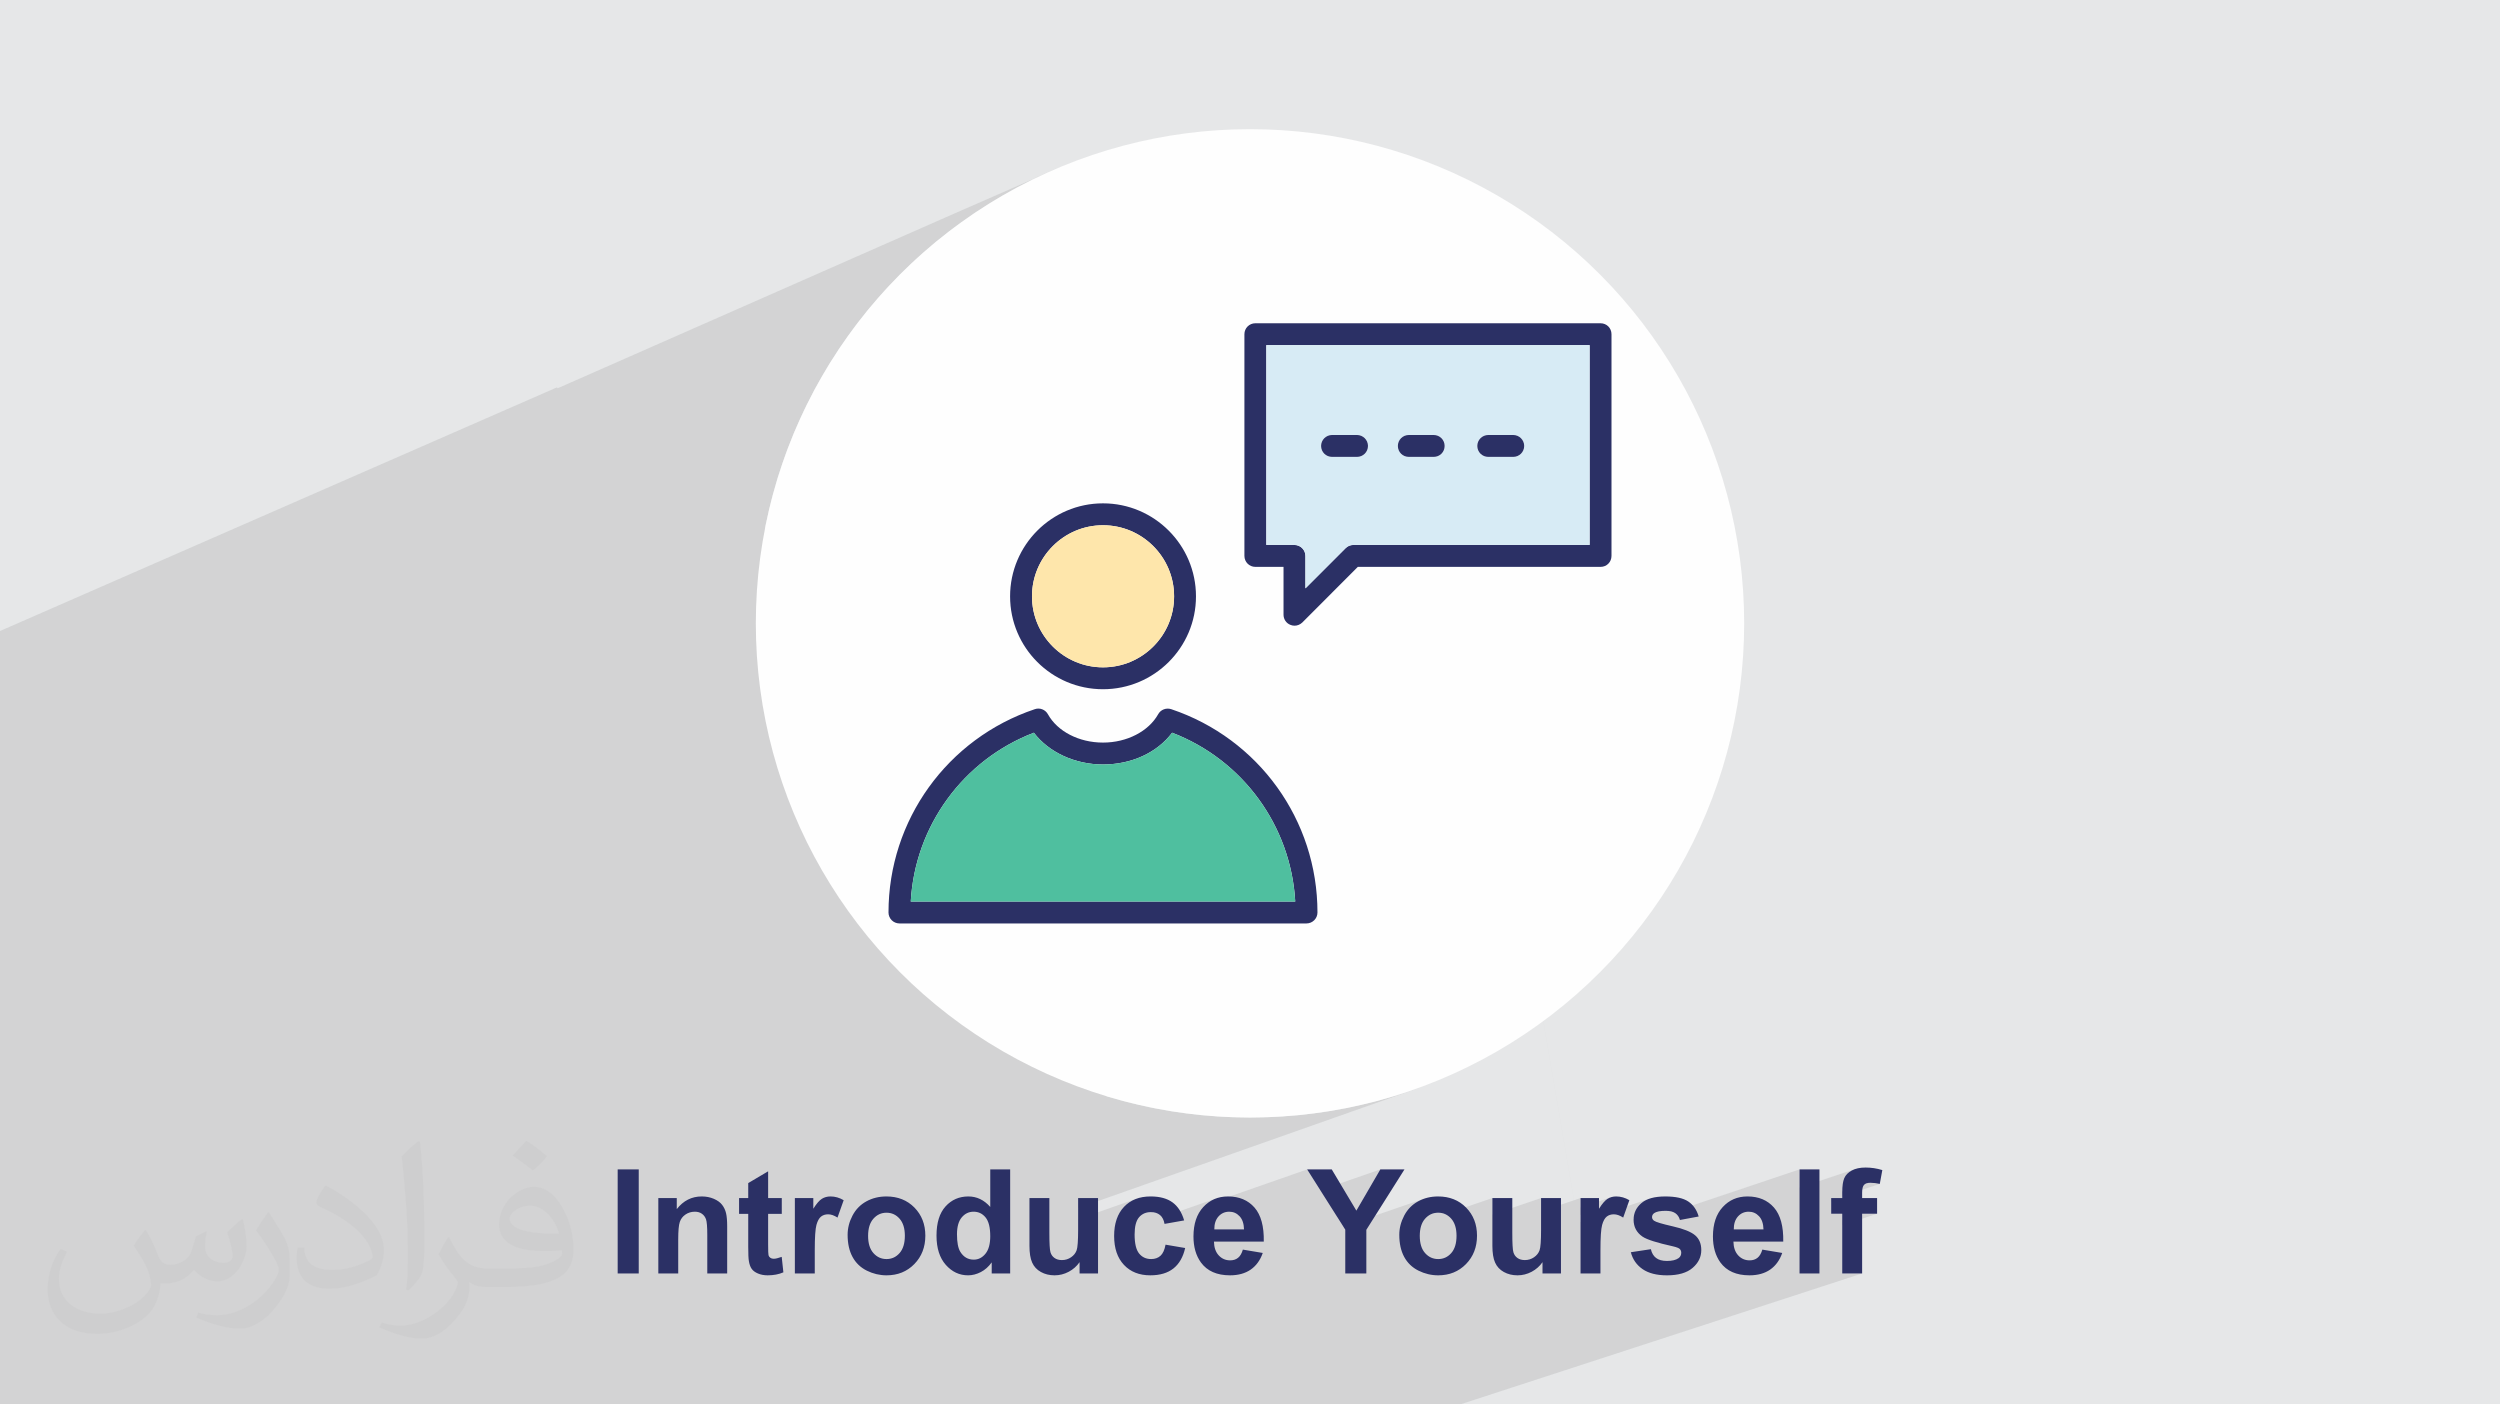 <?xml version="1.0" encoding="UTF-8"?>
<!DOCTYPE svg PUBLIC "-//W3C//DTD SVG 1.1//EN" "http://www.w3.org/Graphics/SVG/1.1/DTD/svg11.dtd">
<!-- Creator: CorelDRAW -->
<svg xmlns="http://www.w3.org/2000/svg" xml:space="preserve" width="94.192mm" height="52.917mm" version="1.1" style="shape-rendering:geometricPrecision; text-rendering:geometricPrecision; image-rendering:optimizeQuality; fill-rule:evenodd; clip-rule:evenodd"
viewBox="0 0 9404.92 5283.66"
 xmlns:xlink="http://www.w3.org/1999/xlink"
 xmlns:xodm="http://www.corel.com/coreldraw/odm/2003">
 <defs>
  <style type="text/css">
   <![CDATA[
    .fil3 {fill:#FEFEFE;fill-rule:nonzero}
    .fil4 {fill:#2B3065;fill-rule:nonzero}
    .fil7 {fill:#4FBF9F;fill-rule:nonzero}
    .fil5 {fill:#D7EBF5;fill-rule:nonzero}
    .fil6 {fill:#FEE6AB;fill-rule:nonzero}
    .fil2 {fill:#373435;fill-opacity:0.031}
    .fil1 {fill:#2B2A29;fill-opacity:0.102}
    .fil0 {fill:#E6E7E8}
   ]]>
  </style>
 </defs>
 <g id="Layer_x0020_1">
  <polygon class="fil0" points="-0,0 9404.92,0 9404.92,5283.66 -0,5283.66 "/>
  <path class="fil1" d="M-0 4479.51l0 -5.95 0 -18.76 0 -20.76 0 -18.7 0 -22.94 0 -1.51 0 -0.02 0 -7.75 0 -94.5 0 -11.86 0 -3.11 0 -16.76 0 -12.84 0 -34.98 0 -1.07 0 -31.26 0 -13.63 0 -2.36 0 -2.44 0 -76.97 0 -2.68 0 -0.01 0 -24.56 0 -11.17 0 -38.7 0 -1.64 0 -0.01 0 -1.18 0 -33.13 0 -3.7 0 -47.18 0 -19.03 0 -0.02 0 -2.93 0 -0.01 0 -2.43 0 -19.27 0 -11.67 0 -0.03 0 -44.41 0 -6.87 0 -0.02 0 -15.83 0 -0.01 0 -2.93 0 -5.8 0 -0.02 0 -28.16 0 -29.42 0 -22.31 0 -24.62 0 -3.63 0 -24.38 0 -55.34 0 -25.78 0 -281.08 0 -89.34 0 -3.17 0 -825.05 2095.05 -916.51 3.27 3.11 1485.81 -654.53 312.34 -136.64 -80.16 41.05 -77.85 44.77 -75.43 48.36 -72.89 51.83 -70.23 55.19 -67.46 58.43 -64.56 61.56 -61.56 64.57 -58.43 67.45 -55.2 70.23 -51.83 72.89 -48.36 75.43 -44.76 77.86 -41.06 80.16 -37.22 82.35 -33.29 84.42 -29.23 86.39 -25.05 88.22 -20.76 89.94 -3.24 18.08 1828.74 -769.17 7.72 -2.37 8.26 -0.82 1298.51 0 8.43 0.82 7.79 2.37 7.01 3.75 6.07 4.98 4.99 6.08 3.75 7 2.37 7.79 0.84 8.41 0 833.98 -0.82 8.42 -2.37 7.79 -3.75 7.03 -4.98 6.09 -6.07 5.01 -7 3.76 -492.32 191.65 376.35 2194.32 24.55 -8.33 0 35.66 112.95 -38.23 -3.88 1.53 -3.76 1.8 -3.64 2.08 -3.64 2.53 -3.75 3.15 -3.86 3.75 -3.97 4.37 -4.08 4.99 -4.2 5.6 -4.3 6.21 -4.42 6.83 -69.4 23.45 0 26.12 255.03 -86.03 -9.78 4.32 -8.77 5.11 -7.78 5.89 -6.82 6.47 -5.92 6.83 -5 7.21 -4.1 7.58 -3.2 7.95 -2.28 8.32 -1.37 8.7 -0.46 9.07 0.01 0.22 85.49 -28.73 4.54 -1.43 5.08 -1.16 5.59 -0.9 6.13 -0.65 6.65 -0.38 7.18 -0.13 5.74 0.14 5.4 0.41 5.05 0.69 4.71 0.96 4.37 1.24 1.89 0.71 476.45 -159.91 0 68.46 207.36 -69.3 -5.66 2.26 -5.32 2.6 -4.92 2.87 -4.52 3.08 -4.11 3.29 -3.72 3.48 -3.31 3.7 -2.92 3.9 -2.52 4.12 -2.12 4.33 -1.8 4.69 -1.55 5.26 -1.32 5.83 -1.08 6.41 -0.83 6.97 -0.6 7.54 -0.36 8.1 -0.07 5.11 91.69 -30.51 3.13 -0.83 3.42 -0.6 3.71 -0.36 4.01 -0.12 4.25 0.07 4.3 0.2 4.34 0.34 4.38 0.47 4.43 0.61 4.46 0.73 4.52 0.87 4.55 0.99 -141.28 46.96 0 6.15 -41.54 13.8 0 45.22 41.54 0 0 24.74 74.87 -24.74 56.29 0 -131.16 43.29 0 181.33 74.87 0 -981.77 319.87 29.7 173.16 -29.7 -173.16 -531.48 173.16 -72.5 0 -82.99 0 -72.5 0 -135.69 0 -181.84 0 -58.88 0 -21.98 0 -11.82 0 -18.17 0 -1.77 0 -71.47 0 -39.65 0 -49.09 0 -12.14 0 -12.1 0 -56.6 0 -17.6 0 -21.91 0 -14.6 0 -17.18 0 -55.32 0 -48.49 0 -22.25 0 -0.63 0 -66.34 0 -0.88 0 -51.15 0 -1.68 0 -28.24 0 -31.5 0 -10.09 0 -69.97 0 -6.77 0 -51.31 0 -60.06 0 -23.02 0 -53.34 0 -30.68 0 -73.95 0 -32.26 0 -46.89 0 -70.87 0 -29.32 0 -47.43 0 -93.88 0 -174.13 0 -51.3 0 -53.76 0 -91.63 0 -40.76 0 -43.38 0 -20.06 0 -55.26 0 -0.96 0 -8.23 0 -27.72 0 -152.43 0 -18.78 0 -16 0 -52.49 0 -55.95 0 -7.33 0 -3.95 0 -53.03 0 -57.6 0 -7.45 0 -55.18 0 -20.45 0 -14.16 0 -45.01 0 -3.2 0 -28.61 0 -35.42 0 -50.6 0 -18.22 0 -46.13 0 -84.39 0 -47.13 0 -90.4 0 -23.39 0 -101.92 0 -57.66 0 -116.46 0 -8.3 0 -42.25 0 -21.64 0 -8.62 0 -13.65 0 -38.6 0 -122.12 0 -72.17 0 -48.76 0 -23.75 0 -26.01 0 -66.26 0 -13.58 0 -49.61 0 -11.35 0 -11.53 0 -71.35 0 -17.62 0 -59.12 0 -2.98 0 -9.46 0 -39.59 0 -61.05 0 -10.42 0 -32.87 0 -123.55 0 -32.75 0 -35.1 0 -78.9 0 -0.39 0 -43.51 0 -11.74 0 -119.28 0 -333.88 0 -22.94 0 0 -17.04 0 -7.11 0 -57.32 0 -0.02 0 -495.9 0 -191.68 0 -24.44 0 -10.63zm3895.75 -3810.89l83.06 -36.59 -82.36 37.23 -0.71 -0.64zm160.09 3876.16l0 42 216.1 -76.01 -12.12 5.51 -11.31 6.73 -10.48 7.96 -9.67 9.2 -8.68 10.28 -7.53 11.25 -6.37 12.21 -5.21 13.2 -4.05 14.17 -0.27 1.42 114.07 -39.96 6.12 -1.52 6.47 -0.91 6.83 -0.3 5.14 0.18 4.88 0.52 4.65 0.87 4.39 1.22 4.16 1.57 3.91 1.91 3.67 2.26 3.43 2.6 3.17 2.97 2.86 3.3 1.5 2.13 208.66 -72.92 -11.94 4.37 -11.33 5.62 -10.72 6.88 -10.1 8.12 -1.43 1.41 382.78 -133.67 49.58 78.33 225.67 -78.33 -90.08 154.95 -71.5 24.62 22.19 35.06 307.8 -105.73 -9.05 3.18 -8.8 3.75 -8.56 4.32 -8.2 4.86 -7.72 5.38 -7.24 5.9 -6.76 6.42 -6.29 6.93 -5.8 7.47 -5.33 7.98 -4.85 8.52 -4.32 8.79 -3.73 8.86 -3.17 8.94 -2.03 7.06 120.54 -41.23 6.6 -1.76 6.9 -1.05 7.19 -0.35 7.16 0.35 6.88 1.05 6.58 1.76 5.81 2.27 177.42 -60.62 0 62.31 183.08 -62.31 0 50.4 124.01 -42.08 -376.35 -2194.32 -1020.67 397.31 27.57 15.14 27.06 16.26 26.29 17.23 25.52 18.19 24.72 19.11 23.9 20 23.07 20.87 22.22 21.71 21.33 22.52 20.42 23.29 19.51 24.04 18.56 24.77 17.59 25.46 16.61 26.13 15.61 26.77 14.58 27.37 13.54 27.96 12.46 28.51 11.38 29.03 10.26 29.53 9.14 29.99 7.99 30.42 6.81 30.83 5.62 31.22 4.4 31.56 3.18 31.89 1.92 32.19 0.64 32.45 -0.84 8.29 -2.42 7.73 -3.82 7 -5.05 6.1 -6.12 5.03 -7.02 3.79 -210.23 77.65 -557.81 575.97 74.87 21.26 89.94 20.76 91.55 16.36 93.04 11.82 94.42 7.18 95.67 2.42 95.67 -2.42 94.42 -7.18 93.04 -11.82 91.55 -16.36 89.94 -20.76 88.22 -25.05 86.39 -29.23 -1285.84 453.47z"/>
  <path class="fil2" d="M548.54 4627.69c17.95,27.21 29.6,53.36 40.96,82.43 8.45,16.91 12.93,48.09 52.57,48.09 11.61,0 28.28,-3.42 43.06,-11.61 16.63,-8.73 29.32,-21.94 35.94,-42l15.85 -53.36 38.57 -19.02 2.64 2.64c-5.27,20.09 -6.59,39.36 -6.59,54.43 0,44.63 38.57,61.56 69.22,61.56 17.95,0 34.09,-8.73 34.09,-25.11 0,-21.13 -8.98,-57.06 -20.62,-89.29 17.95,-17.95 35.94,-35.94 56.53,-50.47l3.17 1.6c8.98,38.04 14,75.56 14,100.66 0,24.57 -10.83,51.79 -19.81,69.49 -18.49,34.87 -51.25,62.62 -90.87,62.62 -30.1,0 -63.65,-15.07 -86.66,-43.06l-1.32 0c-21.66,26.96 -55.22,51.25 -108.86,51.25l-16.63 0c-2.64,35.41 -10.29,60.49 -21.94,82.95 -31.95,62.34 -126.81,106.47 -216.1,106.47 -124.17,0 -186.51,-71.59 -186.51,-166.96 0,-58.91 19.27,-113.6 48.88,-152.42l24.29 10.04c-18.49,35.41 -30.91,68.68 -30.91,101.45 0,89.29 72.66,131.83 156.4,131.83 77.68,0 173.83,-49.41 191.28,-106.72 -6.59,-62.62 -30.1,-91.93 -66.04,-148.99 10.83,-19.02 24.83,-38.04 42.28,-58.38l3.17 0 0 0 0 0 -0.02 -0.09zm1432.13 -336.04c26.15,16.39 51.79,35.66 76.87,57.85 -14,19.81 -31.45,37.79 -53.11,53.64 -25.11,-20.34 -50.19,-37.79 -75.84,-56.27 17.42,-19.55 34.62,-38.29 52.04,-55.22l0 0 0 0 0 0 0 0 0 0 0.03 0zm13.47 244.11c-42.28,0 -76.87,27.75 -76.87,48.34 0,44.13 84.53,57.85 185.72,57.31 -12.68,-51.79 -57.06,-105.68 -108.86,-105.68l0.01 0.03zm-94.86 236.19c54.96,0 103.04,-1.6 139.74,-10.83 40.96,-10.29 75.56,-30.91 75.56,-45.17 0,-3.7 0,-8.19 -1.32,-11.89 -22.98,2.11 -49.41,2.11 -72.38,2.11 -74.49,0 -131.55,-16.91 -154.02,-58.66 -5.55,-11.61 -9.51,-24.57 -9.51,-39.36 0,-40.43 17.42,-79.79 48.09,-107 25.61,-22.45 53.89,-36.44 82.67,-36.44 52.04,0 93.51,41.75 122.57,107.54 15.85,35.94 26.68,77.4 26.68,129.72 0,34.87 -9.51,64.19 -31.17,85.85 -40.43,39.11 -114.92,53.89 -229.04,53.89l-51.79 0 0 0 -13.47 0c-28.28,0 -48.62,-5.02 -64.72,-17.42l-2.64 0c0.79,6.59 1.32,12.93 1.32,19.02 0,25.61 -8.45,58.38 -25.61,84.53 -50.72,75.3 -105.68,108.04 -153.24,108.04 -48.09,0 -107,-18.49 -160.11,-42.54l9.51 -18.49c17.17,7.13 40.96,11.89 73.7,11.89 85.85,0 198.66,-82.43 212.66,-163 -3.17,-6.59 -8.98,-15.32 -17.17,-24.57 -25.11,-29.85 -40.96,-54.68 -55.75,-80.83 12.68,-25.11 24.29,-45.17 35.13,-63.4l4.49 -0.53c36.72,74.77 69.99,117.55 144.23,117.55l11.61 0 0 0 53.89 0 0 0 0 0 0 0 0 0 0 0 0.09 0.01zm-371.98 79c6.34,-34.34 6.87,-72.91 6.87,-108.86l0 -53.36c0,-99.6 -12.68,-244.36 -22.98,-338.68 17.95,-19.27 43.06,-42 62.87,-57.31l5.81 1.6c13.47,118.62 16.63,256 16.63,383.06 0,33.3 -1.32,65.79 -4.49,89.55 -1.85,30.1 -19.27,52.83 -56.53,87.7l-8.19 -3.7zm-382.8 -157.19c1.85,46.77 24.83,83.49 105.15,83.49 49.93,0 92.19,-12.93 138.96,-35.13 8.45,-3.7 12.93,-8.73 12.93,-12.93 0,-29.32 -22.45,-68.15 -60.23,-103.55 -36.72,-33.3 -85.34,-62.62 -130.76,-82.18 -15.6,-6.59 -20.62,-13.47 -20.62,-20.09 0,-13.47 17.95,-41.75 32.77,-62.09l5.02 -0.53c52.04,27.21 110.17,67.64 153.24,112.53 39.11,41.47 63.4,83.49 63.4,129.19 0,33.81 -10.29,65.51 -26.96,95.11 -57.06,28.79 -117.83,50.72 -178.06,50.72 -73.17,0 -123.1,-34.34 -123.1,-114.92 0,-8.73 0,-22.19 3.17,-39.64l25.11 0 0 0 0 0 0 0 0 0 0 0 -0.02 0zm-132.37 -132.9l45.45 73.45c16.63,27.21 32.23,56.81 32.23,103.55l0 59.7c0,48.34 -30.91,100.13 -80.83,151.38 -39.11,34.62 -73.7,49.41 -105.68,49.41 -47.55,0 -101.98,-14.79 -164.85,-41.75l7.13 -18.49c19.81,5.27 42.79,9.77 71.06,9.77 90.36,-0.53 182.8,-66.57 225.08,-147.15 5.02,-9.26 6.87,-17.95 6.87,-24.04 0,-9.26 -5.02,-19.55 -8.98,-28.79 -22.98,-43.31 -48.62,-82.95 -76.87,-119.68 14.79,-23.25 29.6,-45.7 45.7,-67.9l3.7 0.53 0 0 0 0 0 0 0 0 0 0 -0.02 0.01z"/>
  <g id="_2259802171984">
   <g>
    <circle class="fil3" cx="4702.46" cy="2345.02" r="1859.09"/>
    <path class="fil4" d="M6021.13 1216.08l-1298.51 0c-22.61,0 -41.19,18.07 -41.19,41.2l0 833.98c0,23.12 18.58,41.31 41.19,41.31l105.97 0 0 180.1c0,16.45 9.88,31.66 25.5,37.88 4.99,2.03 10.34,3.31 15.69,3.31 10.69,0 20.97,-4.07 29.29,-11.91l208.91 -209.38 913.22 0c23.12,0 41.19,-18.18 41.19,-41.31l0 -833.98c-0.05,-23.12 -18.06,-41.2 -41.25,-41.2zm-41.19 834.04l-889.22 0c-10.81,0 -21.44,4.53 -28.94,12.38l-150.82 150.93 0 -122.12c0,-22.6 -18.47,-41.19 -41.19,-41.19l-105.85 -0.01 0 -751.65 1216.08 0 0 751.65 -0.06 0z"/>
    <path class="fil5" d="M4763.93 1298.46l0 751.65 105.85 0c22.72,0 41.19,18.59 41.19,41.2l0 122.12 150.82 -150.93c7.5,-7.85 18.18,-12.38 28.94,-12.38l889.28 0 0 -751.65 -1216.08 0zm341.2 420.33l-93.95 0c-22.72,0 -41.31,-18.07 -41.31,-41.2 0,-22.72 18.59,-41.19 41.31,-41.19l93.95 0c22.6,0 41.19,18.47 41.19,41.19 0,23.12 -18.65,41.2 -41.19,41.2zm288.44 0l-93.47 0c-23.12,0 -41.32,-18.07 -41.32,-41.2 0,-22.72 18.19,-41.19 41.32,-41.19l93.47 0c23.01,0 41.2,18.47 41.2,41.19 -0.06,23.12 -18.19,41.2 -41.2,41.2zm299.2 0l-93.94 0c-22.72,0 -41.31,-18.07 -41.31,-41.2 0,-22.72 18.59,-41.19 41.31,-41.19l93.94 0c22.61,0 41.2,18.47 41.2,41.19 0,23.12 -18.59,41.2 -41.2,41.2z"/>
    <path class="fil4" d="M5146.32 1677.6c0,23.12 -18.59,41.2 -41.19,41.2l-93.95 0c-22.72,0 -41.31,-18.07 -41.31,-41.2 0,-22.72 18.59,-41.19 41.31,-41.19l93.95 0c22.54,0 41.19,18.47 41.19,41.19z"/>
    <path class="fil4" d="M5434.71 1677.6c0,23.12 -18.18,41.2 -41.19,41.2l-93.49 0c-23.12,0 -41.31,-18.07 -41.31,-41.2 0,-22.72 18.19,-41.19 41.31,-41.19l93.48 0c23.07,0 41.2,18.47 41.2,41.19l0 0z"/>
    <path class="fil4" d="M5733.97 1677.6c0,23.12 -18.59,41.2 -41.2,41.2l-93.94 0c-22.72,0 -41.31,-18.07 -41.31,-41.2 0,-22.72 18.59,-41.19 41.31,-41.19l93.94 0c22.61,0 41.2,18.47 41.2,41.19z"/>
    <path class="fil4" d="M4149.44 1893.55c-192.88,0 -349.51,157.03 -349.51,349.91 0,192.77 156.56,349.4 349.51,349.4 192.76,0 349.8,-156.57 349.8,-349.4 0.06,-192.88 -156.98,-349.91 -349.8,-349.91zm0 616.93c-147.16,0 -267.13,-119.51 -267.13,-267.02 0,-147.62 119.91,-267.48 267.13,-267.48 147.51,0 267.48,119.86 267.48,267.48 0,147.51 -119.91,267.02 -267.48,267.02z"/>
    <path class="fil6" d="M4416.91 2243.46c0,147.51 -119.91,267.02 -267.48,267.02 -147.16,0 -267.13,-119.51 -267.13,-267.02 0,-147.62 119.91,-267.48 267.13,-267.48 147.57,0 267.48,119.86 267.48,267.48z"/>
    <path class="fil4" d="M4406.11 2667.86c-18.94,-6.1 -39.51,1.69 -49.04,18.94 -36.31,64.77 -117.88,106.78 -207.64,106.78 -90.34,0 -171.45,-42.01 -207.3,-106.78 -9.53,-17.25 -30.49,-25.5 -49.04,-18.94 -329.29,110.5 -550.58,417.49 -550.58,764.9 0,22.72 18.47,41.19 41.19,41.19l1531.26 0c22.72,0 41.31,-18.47 41.31,-41.19 0.06,-347.47 -221.29,-654.4 -550.18,-764.9l0 0zm-979.92 723.71c16.1,-284.39 197,-532.86 463.21,-635.12 56.06,73.44 154.07,119.51 260.1,119.51 107.6,0 203.92,-44.79 259.98,-119.51 266.21,102.26 447.17,350.73 463.21,635.12l-1446.49 0z"/>
    <path class="fil7" d="M4872.62 3391.58l-1446.43 0c16.1,-284.39 197,-532.86 463.21,-635.12 56.06,73.44 154.07,119.51 260.1,119.51 107.6,0 203.92,-44.79 259.98,-119.51 266.15,102.26 447.11,350.73 463.15,635.12l0 0z"/>
   </g>
   <path class="fil4" d="M2323.67 4790.64l0 -391.31 79.25 0 0 391.31 -79.25 0zm411.98 0l-74.88 0 0 -144.55c0,-30.61 -1.64,-50.37 -4.82,-59.3 -3.29,-9.02 -8.47,-15.95 -15.77,-20.95 -7.28,-5.01 -16.03,-7.47 -26.23,-7.47 -13.11,0 -24.86,3.55 -35.25,10.65 -10.47,7.1 -17.57,16.58 -21.41,28.24 -3.91,11.75 -5.83,33.43 -5.83,65.13l0 128.25 -74.87 0 0 -283.64 69.4 0 0 41.63c24.86,-31.79 56.12,-47.64 93.91,-47.64 16.58,0 31.79,3.01 45.55,8.93 13.84,6.01 24.22,13.57 31.23,22.77 7.11,9.3 12.03,19.77 14.76,31.51 2.83,11.75 4.19,28.52 4.19,50.38l0 176.06zm205.4 -283.64l0 59.57 -51.37 0 0 114.86c0,23.31 0.46,36.88 1.46,40.72 1,3.82 3.19,7.01 6.74,9.57 3.46,2.46 7.65,3.73 12.66,3.73 7.02,0 17.03,-2.37 30.23,-7.2l6.29 58.29c-17.39,7.47 -37.07,11.2 -59.11,11.2 -13.48,0 -25.59,-2.28 -36.43,-6.83 -10.84,-4.55 -18.76,-10.47 -23.77,-17.67 -5.1,-7.28 -8.57,-17.02 -10.56,-29.42 -1.56,-8.75 -2.37,-26.41 -2.37,-53.11l0 -124.14 -34.44 0 0 -59.57 34.44 0 0 -56.29 74.87 -44.26 0 100.56 51.37 0zm124.05 283.64l-74.87 0 0 -283.64 69.4 0 0 40.26c11.93,-19.03 22.69,-31.51 32.25,-37.43 9.57,-5.92 20.4,-8.84 32.51,-8.84 17.12,0 33.62,4.73 49.47,14.12l-23.22 65.4c-12.67,-8.2 -24.42,-12.3 -35.26,-12.3 -10.56,0 -19.49,2.92 -26.78,8.66 -7.29,5.83 -13.02,16.22 -17.21,31.33 -4.18,15.12 -6.29,46.81 -6.29,95l0 87.45zm123.6 -145.28c0,-24.96 6.11,-49.1 18.4,-72.42 12.29,-23.4 29.7,-41.17 52.19,-53.46 22.5,-12.3 47.55,-18.49 75.33,-18.49 42.91,0 77.97,13.94 105.39,41.81 27.42,27.97 41.08,63.11 41.08,105.75 0,42.99 -13.85,78.61 -41.45,106.85 -27.69,28.23 -62.49,42.35 -104.48,42.35 -25.95,0 -50.73,-5.91 -74.32,-17.66 -23.49,-11.75 -41.45,-28.97 -53.74,-51.74 -12.29,-22.68 -18.4,-50.37 -18.4,-82.97zm77.06 4c0,28.15 6.65,49.73 19.95,64.67 13.38,15.03 29.77,22.5 49.37,22.5 19.49,0 35.89,-7.47 49.1,-22.5 13.2,-14.94 19.85,-36.71 19.85,-65.22 0,-27.78 -6.65,-49.19 -19.85,-64.12 -13.21,-15.03 -29.61,-22.5 -49.1,-22.5 -19.59,0 -35.99,7.47 -49.37,22.5 -13.3,14.94 -19.95,36.52 -19.95,64.67zm534.4 141.28l-69.41 0 0 -41.63c-11.56,16.22 -25.32,28.33 -41.08,36.52 -15.76,8.11 -31.69,12.2 -47.73,12.2 -32.7,0 -60.66,-13.11 -83.98,-39.43 -23.22,-26.33 -34.88,-62.94 -34.88,-110.03 0,-48.1 11.29,-84.71 33.97,-109.76 22.68,-25.05 51.28,-37.52 85.89,-37.52 31.7,0 59.21,13.2 82.35,39.53l0 -141.19 74.88 0 0 391.31zm-200.03 -147.29c0,30.33 4.19,52.28 12.48,65.85 12.11,19.67 28.97,29.52 50.64,29.52 17.21,0 31.87,-7.38 43.9,-22.13 12.11,-14.77 18.12,-36.71 18.12,-66.05 0,-32.7 -5.82,-56.19 -17.57,-70.58 -11.75,-14.4 -26.7,-21.59 -45,-21.59 -17.76,0 -32.61,7.1 -44.63,21.31 -11.93,14.22 -17.94,35.44 -17.94,63.67zm461.16 147.29l0 -42.45c-10.38,15.12 -23.94,27.14 -40.8,36.17 -16.85,8.92 -34.62,13.38 -53.29,13.38 -19.13,0 -36.25,-4.18 -51.37,-12.56 -15.21,-8.39 -26.14,-20.23 -32.88,-35.35 -6.83,-15.21 -10.2,-36.16 -10.2,-62.94l0 -179.89 74.88 0 0 130.61c0,39.99 1.37,64.4 4.18,73.42 2.74,9.02 7.75,16.22 15.13,21.41 7.29,5.28 16.57,7.92 27.88,7.92 12.83,0 24.31,-3.54 34.52,-10.56 10.19,-7.02 17.11,-15.76 20.85,-26.23 3.74,-10.47 5.65,-35.99 5.65,-76.7l0 -119.86 74.88 0 0 283.64 -69.41 0zm393.4 -199.48l-73.78 13.11c-2.46,-14.66 -8.11,-25.68 -16.93,-33.15 -8.84,-7.38 -20.23,-11.11 -34.26,-11.11 -18.67,0 -33.61,6.47 -44.72,19.4 -11.1,12.93 -16.66,34.52 -16.66,64.85 0,33.7 5.64,57.48 16.94,71.41 11.29,13.94 26.41,20.86 45.36,20.86 14.21,0 25.87,-4.09 34.89,-12.2 9.1,-8.11 15.48,-22.05 19.21,-41.91l73.78 12.57c-7.65,33.88 -22.31,59.48 -43.99,76.78 -21.68,17.31 -50.73,25.96 -87.26,25.96 -41.36,0 -74.42,-13.11 -99.01,-39.25 -24.68,-26.23 -36.97,-62.5 -36.97,-108.85 0,-46.92 12.38,-83.35 37.06,-109.48 24.68,-26.15 58.11,-39.17 100.29,-39.17 34.43,0 61.85,7.47 82.25,22.32 20.32,14.84 34.89,37.43 43.81,67.86zm220.89 109.84l74.87 12.57c-9.57,27.42 -24.77,48.28 -45.45,62.67 -20.77,14.3 -46.72,21.5 -77.78,21.5 -49.29,0 -85.8,-16.12 -109.39,-48.37 -18.67,-25.86 -28.06,-58.48 -28.06,-97.91 0,-47 12.3,-83.88 36.8,-110.48 24.49,-26.69 55.57,-39.99 93.08,-39.99 42.09,0 75.34,13.94 99.75,41.81 24.31,27.87 35.97,70.59 34.89,128.16l-187.46 0c0.54,22.23 6.55,39.53 18.12,51.92 11.48,12.38 25.87,18.58 42.99,18.58 11.75,0 21.59,-3.2 29.51,-9.57 8.02,-6.38 14.03,-16.66 18.13,-30.88zm4.36 -75.96c-0.54,-21.77 -6.1,-38.34 -16.75,-49.63 -10.65,-11.39 -23.59,-17.03 -38.89,-17.03 -16.31,0 -29.78,6.01 -40.44,17.94 -10.66,11.93 -15.85,28.24 -15.67,48.73l111.75 0zm380.92 165.6l0 -164.68 -143.45 -226.63 92.63 0 92.54 154.95 90.08 -154.95 90.91 0 -143.46 227.18 0 164.13 -79.25 0zm203.22 -145.28c0,-24.96 6.1,-49.1 18.39,-72.42 12.3,-23.4 29.7,-41.17 52.19,-53.46 22.5,-12.3 47.55,-18.49 75.34,-18.49 42.9,0 77.96,13.94 105.38,41.81 27.42,27.97 41.08,63.11 41.08,105.75 0,42.99 -13.85,78.61 -41.45,106.85 -27.69,28.23 -62.49,42.35 -104.47,42.35 -25.96,0 -50.73,-5.91 -74.33,-17.66 -23.49,-11.75 -41.44,-28.97 -53.74,-51.74 -12.29,-22.68 -18.39,-50.37 -18.39,-82.97zm77.05 4c0,28.15 6.65,49.73 19.95,64.67 13.39,15.03 29.78,22.5 49.37,22.5 19.49,0 35.9,-7.47 49.1,-22.5 13.21,-14.94 19.86,-36.71 19.86,-65.22 0,-27.78 -6.65,-49.19 -19.86,-64.12 -13.2,-15.03 -29.61,-22.5 -49.1,-22.5 -19.58,0 -35.98,7.47 -49.37,22.5 -13.3,14.94 -19.95,36.52 -19.95,64.67zm461.71 141.28l0 -42.45c-10.38,15.12 -23.94,27.14 -40.8,36.17 -16.85,8.92 -34.62,13.38 -53.29,13.38 -19.13,0 -36.26,-4.18 -51.37,-12.56 -15.21,-8.39 -26.14,-20.23 -32.88,-35.35 -6.83,-15.21 -10.2,-36.16 -10.2,-62.94l0 -179.89 74.88 0 0 130.61c0,39.99 1.37,64.4 4.18,73.42 2.74,9.02 7.75,16.22 15.13,21.41 7.28,5.28 16.57,7.92 27.87,7.92 12.84,0 24.32,-3.54 34.53,-10.56 10.19,-7.02 17.11,-15.76 20.85,-26.23 3.73,-10.47 5.65,-35.99 5.65,-76.7l0 -119.86 74.88 0 0 283.64 -69.41 0zm217.97 0l-74.87 0 0 -283.64 69.4 0 0 40.26c11.93,-19.03 22.69,-31.51 32.25,-37.43 9.57,-5.92 20.4,-8.84 32.51,-8.84 17.12,0 33.61,4.73 49.46,14.12l-23.21 65.4c-12.67,-8.2 -24.42,-12.3 -35.26,-12.3 -10.56,0 -19.49,2.92 -26.78,8.66 -7.29,5.83 -13.02,16.22 -17.21,31.33 -4.18,15.12 -6.29,46.81 -6.29,95l0 87.45zm114.32 -79.8l75.42 -11.46c3.19,14.48 9.65,25.5 19.49,32.96 9.75,7.57 23.5,11.3 41.08,11.3 19.4,0 33.98,-3.55 43.81,-10.66 6.56,-5 9.84,-11.75 9.84,-20.13 0,-5.64 -1.82,-10.38 -5.37,-14.12 -3.73,-3.55 -12.11,-6.92 -25.05,-9.92 -60.57,-13.39 -98.91,-25.59 -115.13,-36.61 -22.51,-15.4 -33.7,-36.71 -33.7,-63.94 0,-24.68 9.75,-45.36 29.15,-62.12 19.4,-16.76 49.46,-25.14 90.16,-25.14 38.8,0 67.69,6.37 86.54,19.04 18.85,12.75 31.88,31.51 38.98,56.37l-70.5 13.12c-3,-11.11 -8.83,-19.68 -17.29,-25.6 -8.48,-5.91 -20.59,-8.83 -36.35,-8.83 -19.85,0 -34.06,2.73 -42.72,8.28 -5.73,3.92 -8.57,9.02 -8.57,15.22 0,5.37 2.47,9.93 7.48,13.67 6.83,5 30.23,12.01 70.31,21.13 40.08,9.11 68.04,20.22 83.89,33.42 15.76,13.3 23.58,31.98 23.58,55.84 0,25.96 -10.83,48.37 -32.6,67.05 -21.69,18.67 -53.84,28.05 -96.46,28.05 -38.62,0 -69.23,-7.83 -91.81,-23.4 -22.5,-15.58 -37.25,-36.7 -44.17,-63.49zm494.68 -9.84l74.87 12.57c-9.56,27.42 -24.77,48.28 -45.45,62.67 -20.77,14.3 -46.72,21.5 -77.78,21.5 -49.29,0 -85.8,-16.12 -109.39,-48.37 -18.67,-25.86 -28.06,-58.48 -28.06,-97.91 0,-47 12.3,-83.88 36.8,-110.48 24.49,-26.69 55.57,-39.99 93.08,-39.99 42.09,0 75.34,13.94 99.75,41.81 24.31,27.87 35.98,70.59 34.89,128.16l-187.46 0c0.54,22.23 6.55,39.53 18.12,51.92 11.48,12.38 25.87,18.58 42.99,18.58 11.75,0 21.59,-3.2 29.51,-9.57 8.02,-6.38 14.03,-16.66 18.13,-30.88zm4.36 -75.96c-0.54,-21.77 -6.1,-38.34 -16.75,-49.63 -10.65,-11.39 -23.59,-17.03 -38.89,-17.03 -16.31,0 -29.78,6.01 -40.44,17.94 -10.66,11.93 -15.85,28.24 -15.67,48.73l111.75 0zm135.63 165.6l0 -391.31 74.87 0 0 391.31 -74.87 0zm119.04 -283.64l41.54 0 0 -21.41c0,-23.86 2.55,-41.72 7.65,-53.47 5.1,-11.84 14.49,-21.4 28.15,-28.78 13.75,-7.39 31.06,-11.11 52.01,-11.11 21.41,0 42.45,3.19 63.02,9.57l-9.56 52.09c-12.21,-2.82 -23.96,-4.27 -35.26,-4.27 -11.1,0 -19.03,2.55 -23.85,7.65 -4.83,5.1 -7.3,14.95 -7.3,29.52l0 20.22 56.29 0 0 59.02 -56.29 0 0 224.62 -74.87 0 0 -224.62 -41.54 0 0 -59.02z"/>
  </g>
 </g>
</svg>
